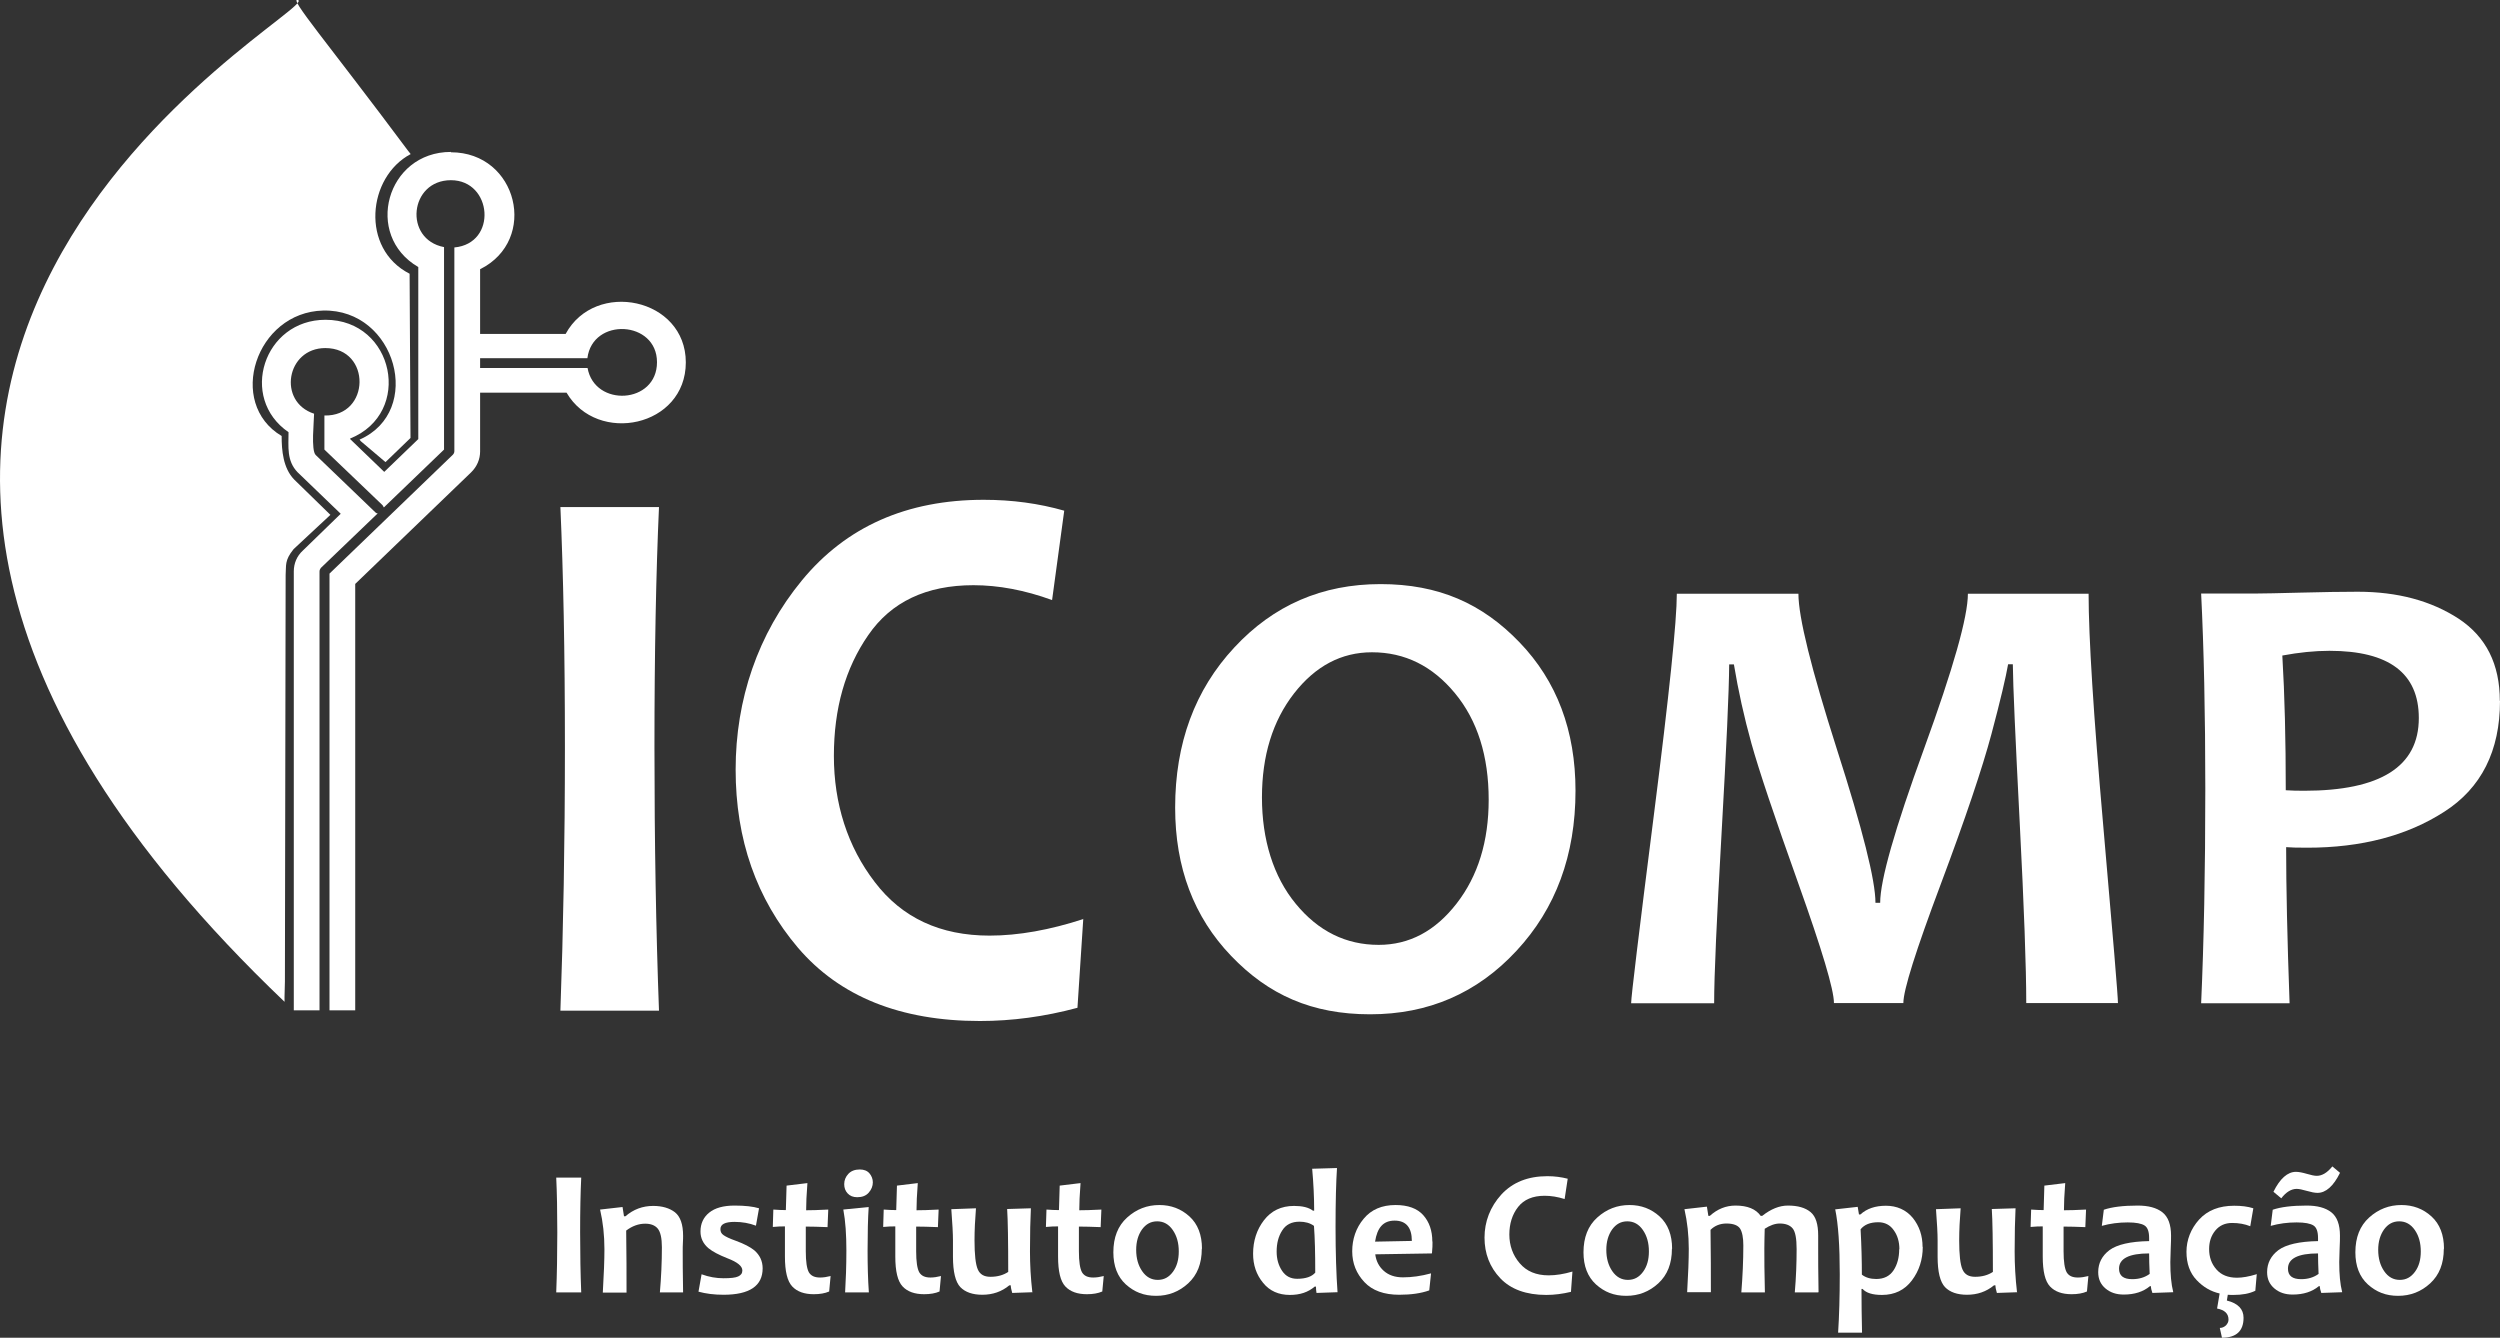 <svg width="114" height="61" viewBox="0 0 114 61" fill="none" xmlns="http://www.w3.org/2000/svg">
<rect x="0" y="0" width="114" height="61" fill="#333333" stroke="none"/>
<g clip-path="url(#clip0_1322_421)">
<path d="M71.843 36.059C71.843 38.994 70.942 41.433 69.149 43.359C67.355 45.293 65.132 46.252 62.479 46.252C59.826 46.252 57.843 45.368 56.141 43.59C54.438 41.813 53.587 39.564 53.587 36.828C53.587 33.894 54.488 31.455 56.281 29.529C58.074 27.594 60.297 26.635 62.95 26.635C65.603 26.635 67.587 27.52 69.289 29.289C70.992 31.058 71.843 33.315 71.843 36.059ZM67.884 36.473C67.884 34.472 67.372 32.852 66.347 31.612C65.322 30.372 64.066 29.744 62.562 29.744C61.165 29.744 59.983 30.372 59.008 31.62C58.033 32.877 57.545 34.456 57.545 36.365C57.545 38.275 58.058 39.969 59.091 41.218C60.116 42.466 61.38 43.086 62.868 43.086C64.264 43.086 65.446 42.458 66.421 41.201C67.397 39.945 67.884 38.366 67.884 36.464V36.473Z" fill="white"/>
<path d="M96.57 45.74H92.397C92.397 44.111 92.297 41.375 92.099 37.514C91.901 33.654 91.793 31.248 91.785 30.289H91.57C91.471 30.86 91.223 31.926 90.81 33.472C90.397 35.018 89.628 37.308 88.496 40.325C87.364 43.342 86.793 45.145 86.793 45.74H83.628C83.628 45.128 83.083 43.309 82 40.275C80.917 37.242 80.207 35.125 79.868 33.91C79.529 32.695 79.264 31.488 79.066 30.297H78.851C78.843 31.496 78.727 34.059 78.504 37.986C78.281 41.912 78.165 44.5 78.165 45.748H74.38C74.38 45.459 74.727 42.59 75.421 37.126C76.116 31.662 76.463 28.314 76.463 27.073H82.008C82.008 28.148 82.595 30.504 83.76 34.158C84.934 37.812 85.521 40.151 85.521 41.168H85.736C85.736 40.135 86.405 37.795 87.736 34.142C89.066 30.488 89.736 28.132 89.736 27.073H95.24C95.24 29.049 95.463 32.587 95.909 37.663C96.355 42.747 96.579 45.442 96.579 45.748L96.57 45.74Z" fill="white"/>
<path d="M114 31.959C114 34.241 113.149 35.935 111.455 37.018C109.76 38.109 107.678 38.655 105.207 38.655C104.76 38.655 104.438 38.647 104.248 38.63C104.248 40.424 104.298 42.797 104.405 45.748H100.372C100.496 42.987 100.562 39.73 100.562 35.977C100.562 32.538 100.496 29.562 100.372 27.065H102.868C103.223 27.065 103.901 27.049 104.901 27.024C105.901 26.999 106.777 26.983 107.512 26.983C109.331 26.983 110.86 27.396 112.116 28.214C113.364 29.041 113.992 30.281 113.992 31.959H114ZM110.298 32.744C110.298 30.703 108.942 29.677 106.223 29.677C105.545 29.677 104.826 29.752 104.074 29.892C104.182 31.703 104.231 33.745 104.231 36.035C104.471 36.051 104.744 36.059 105.066 36.059C108.554 36.059 110.298 34.952 110.298 32.744Z" fill="white"/>
<path d="M49.397 41.904L49.132 45.955C47.628 46.36 46.149 46.558 44.686 46.558C41.058 46.558 38.289 45.442 36.388 43.218C34.496 40.986 33.545 38.283 33.545 35.092C33.545 31.901 34.554 28.909 36.57 26.462C38.587 24.015 41.347 22.791 44.859 22.791C46.157 22.791 47.372 22.957 48.529 23.287L47.975 27.363C46.727 26.908 45.529 26.685 44.388 26.685C42.24 26.685 40.636 27.445 39.595 28.958C38.545 30.471 38.025 32.306 38.025 34.472C38.025 36.638 38.645 38.605 39.893 40.226C41.132 41.854 42.876 42.664 45.124 42.664C46.438 42.664 47.868 42.408 49.413 41.904M30.05 46.087H25.554C25.686 42.441 25.76 38.432 25.76 34.075C25.76 29.719 25.686 26.131 25.554 23.122H30.05C29.917 26.081 29.843 29.735 29.843 34.075C29.843 38.415 29.917 42.516 30.05 46.087Z" fill="white"/>
<path d="M26.504 58.933H25.364C25.397 58.107 25.413 57.189 25.413 56.197C25.413 55.205 25.397 54.387 25.364 53.7H26.504C26.471 54.378 26.454 55.205 26.454 56.197C26.454 57.189 26.471 58.115 26.504 58.933Z" fill="white"/>
<path d="M31.157 58.933H30.091C30.149 58.255 30.182 57.569 30.182 56.875C30.182 56.453 30.116 56.172 29.992 56.023C29.868 55.875 29.678 55.8 29.422 55.8C29.116 55.8 28.826 55.908 28.554 56.114C28.57 57.156 28.57 58.098 28.57 58.942H27.488C27.537 58.107 27.562 57.445 27.562 56.966C27.562 56.329 27.496 55.726 27.364 55.156L28.388 55.04L28.454 55.461H28.521C28.884 55.147 29.306 54.99 29.785 54.99C30.198 54.99 30.529 55.089 30.777 55.279C31.025 55.478 31.149 55.833 31.149 56.354C31.149 56.428 31.149 56.536 31.14 56.668C31.132 56.8 31.132 56.933 31.132 57.065C31.132 57.429 31.132 58.049 31.149 58.933H31.157Z" fill="white"/>
<path d="M34.777 57.834C34.777 58.636 34.182 59.041 32.992 59.041C32.562 59.041 32.182 58.991 31.851 58.9L31.992 58.107C32.331 58.231 32.661 58.288 32.992 58.288C33.322 58.288 33.537 58.264 33.661 58.206C33.785 58.148 33.851 58.065 33.851 57.933C33.851 57.735 33.628 57.553 33.174 57.379C32.777 57.222 32.496 57.073 32.314 56.925C32.066 56.718 31.942 56.462 31.942 56.156C31.942 55.8 32.074 55.511 32.339 55.296C32.603 55.081 32.992 54.974 33.496 54.974C33.967 54.974 34.339 55.015 34.612 55.098L34.471 55.891C34.165 55.775 33.843 55.718 33.496 55.718C33.066 55.718 32.851 55.825 32.851 56.048C32.851 56.164 32.893 56.255 32.992 56.321C33.083 56.387 33.264 56.478 33.545 56.577C33.934 56.718 34.215 56.867 34.397 57.015C34.645 57.23 34.777 57.503 34.777 57.842V57.834Z" fill="white"/>
<path d="M37.876 58.181L37.81 58.892C37.62 58.975 37.388 59.016 37.107 59.016C36.678 59.016 36.347 58.9 36.124 58.66C35.901 58.421 35.793 57.974 35.793 57.297C35.793 56.892 35.793 56.437 35.793 55.924C35.653 55.924 35.471 55.924 35.24 55.949L35.264 55.156C35.471 55.172 35.661 55.18 35.835 55.18C35.835 55.04 35.851 54.668 35.868 54.064L36.818 53.949C36.777 54.478 36.76 54.891 36.76 55.188C36.983 55.188 37.322 55.18 37.769 55.156L37.736 55.957C37.331 55.941 37 55.932 36.744 55.932C36.744 56.288 36.744 56.66 36.744 57.057C36.744 57.536 36.793 57.85 36.884 58.016C36.983 58.181 37.149 58.255 37.397 58.255C37.545 58.255 37.703 58.231 37.868 58.189L37.876 58.181Z" fill="white"/>
<path d="M39.62 58.933H38.537C38.57 58.38 38.595 57.743 38.595 57.024C38.595 56.304 38.554 55.684 38.455 55.155L39.612 55.04C39.578 55.56 39.562 56.222 39.562 57.024C39.562 57.71 39.578 58.346 39.62 58.933ZM39.802 53.907C39.802 54.089 39.736 54.246 39.612 54.387C39.488 54.527 39.314 54.593 39.091 54.593C38.901 54.593 38.76 54.535 38.653 54.42C38.545 54.304 38.496 54.163 38.496 53.998C38.496 53.816 38.562 53.659 38.686 53.527C38.81 53.395 38.983 53.328 39.207 53.328C39.397 53.328 39.545 53.386 39.645 53.502C39.744 53.618 39.802 53.758 39.802 53.924V53.907Z" fill="white"/>
<path d="M42.909 58.181L42.843 58.892C42.653 58.975 42.422 59.016 42.141 59.016C41.711 59.016 41.38 58.9 41.157 58.66C40.934 58.421 40.826 57.974 40.826 57.297C40.826 56.892 40.826 56.437 40.826 55.924C40.686 55.924 40.504 55.924 40.273 55.949L40.297 55.156C40.504 55.172 40.694 55.18 40.868 55.18C40.868 55.04 40.884 54.668 40.901 54.064L41.851 53.949C41.81 54.478 41.793 54.891 41.793 55.188C42.017 55.188 42.355 55.18 42.802 55.156L42.769 55.957C42.364 55.941 42.033 55.932 41.777 55.932C41.777 56.288 41.777 56.66 41.777 57.057C41.777 57.536 41.826 57.85 41.917 58.016C42.017 58.181 42.182 58.255 42.43 58.255C42.578 58.255 42.736 58.231 42.901 58.189L42.909 58.181Z" fill="white"/>
<path d="M47.099 58.925L46.157 58.958C46.116 58.818 46.091 58.702 46.091 58.611H46.025C45.678 58.9 45.264 59.041 44.793 59.041C44.355 59.041 44.017 58.925 43.793 58.694C43.57 58.462 43.455 57.999 43.455 57.305C43.455 57.222 43.455 57.106 43.455 56.958C43.455 56.809 43.455 56.676 43.455 56.561C43.455 56.263 43.43 55.792 43.38 55.139L44.504 55.098C44.463 55.61 44.438 56.098 44.438 56.561C44.438 57.214 44.488 57.66 44.587 57.883C44.686 58.115 44.876 58.222 45.165 58.222C45.479 58.222 45.752 58.148 45.975 57.999C45.975 56.594 45.959 55.635 45.926 55.131L47.008 55.098C46.983 55.602 46.967 56.263 46.967 57.065C46.967 57.66 47 58.28 47.074 58.917L47.099 58.925Z" fill="white"/>
<path d="M50.331 58.181L50.264 58.892C50.074 58.975 49.843 59.016 49.562 59.016C49.132 59.016 48.802 58.9 48.578 58.66C48.355 58.421 48.248 57.974 48.248 57.297C48.248 56.892 48.248 56.437 48.248 55.924C48.107 55.924 47.926 55.924 47.694 55.949L47.719 55.156C47.926 55.172 48.116 55.18 48.289 55.18C48.289 55.04 48.306 54.668 48.322 54.064L49.273 53.949C49.231 54.478 49.215 54.891 49.215 55.188C49.438 55.188 49.777 55.18 50.223 55.156L50.19 55.957C49.785 55.941 49.455 55.932 49.198 55.932C49.198 56.288 49.198 56.66 49.198 57.057C49.198 57.536 49.248 57.85 49.339 58.016C49.438 58.181 49.603 58.255 49.851 58.255C50 58.255 50.157 58.231 50.322 58.189L50.331 58.181Z" fill="white"/>
<path d="M54.802 56.941C54.802 57.619 54.595 58.14 54.182 58.52C53.769 58.9 53.281 59.09 52.719 59.09C52.157 59.09 51.727 58.917 51.339 58.57C50.959 58.222 50.769 57.735 50.769 57.106C50.769 56.428 50.975 55.899 51.397 55.519C51.818 55.139 52.306 54.949 52.868 54.949C53.397 54.949 53.859 55.122 54.24 55.47C54.62 55.817 54.81 56.313 54.81 56.941H54.802ZM53.752 57.065C53.752 56.676 53.661 56.354 53.479 56.09C53.297 55.825 53.058 55.693 52.769 55.693C52.479 55.693 52.256 55.817 52.074 56.065C51.901 56.313 51.81 56.619 51.81 56.991C51.81 57.379 51.901 57.702 52.083 57.966C52.264 58.231 52.504 58.363 52.793 58.363C53.083 58.363 53.306 58.239 53.488 57.991C53.669 57.743 53.752 57.437 53.752 57.065Z" fill="white"/>
<path d="M60.983 58.925L60.033 58.958C60.017 58.867 60.008 58.768 60.008 58.669H59.95C59.653 58.925 59.281 59.049 58.818 59.049C58.306 59.049 57.893 58.867 57.595 58.495C57.289 58.123 57.141 57.685 57.141 57.172C57.141 56.586 57.306 56.073 57.636 55.643C57.967 55.213 58.422 54.99 59.008 54.99C59.388 54.99 59.669 55.056 59.868 55.205H59.926C59.926 54.577 59.893 53.94 59.835 53.295L60.967 53.262C60.926 53.882 60.901 54.783 60.901 55.949C60.901 57.115 60.934 58.132 60.992 58.933L60.983 58.925ZM59.975 58.016C59.975 57.164 59.959 56.453 59.917 55.9C59.736 55.767 59.512 55.709 59.256 55.709C58.901 55.709 58.636 55.842 58.471 56.106C58.297 56.371 58.215 56.693 58.215 57.073C58.215 57.412 58.297 57.702 58.463 57.95C58.628 58.198 58.859 58.313 59.149 58.313C59.545 58.313 59.818 58.214 59.975 58.032V58.016Z" fill="white"/>
<path d="M65.322 56.619C65.322 56.759 65.322 56.933 65.297 57.156L62.711 57.197C62.752 57.503 62.876 57.751 63.099 57.95C63.322 58.148 63.611 58.247 63.975 58.247C64.38 58.247 64.802 58.189 65.256 58.065L65.174 58.842C64.802 58.975 64.347 59.041 63.802 59.041C63.116 59.041 62.578 58.851 62.215 58.462C61.851 58.074 61.661 57.611 61.661 57.057C61.661 56.503 61.835 55.99 62.182 55.577C62.529 55.155 63.017 54.949 63.636 54.949C64.207 54.949 64.628 55.106 64.901 55.412C65.174 55.718 65.314 56.123 65.314 56.61L65.322 56.619ZM64.38 56.586C64.38 55.974 64.116 55.66 63.595 55.66C63.074 55.66 62.802 55.982 62.703 56.619L64.38 56.586Z" fill="white"/>
<path d="M71.703 57.983L71.636 58.908C71.256 58.999 70.884 59.049 70.512 59.049C69.595 59.049 68.893 58.793 68.413 58.288C67.934 57.784 67.694 57.164 67.694 56.437C67.694 55.709 67.95 55.031 68.463 54.469C68.975 53.915 69.669 53.634 70.562 53.634C70.893 53.634 71.198 53.676 71.488 53.75L71.347 54.676C71.033 54.577 70.727 54.527 70.438 54.527C69.893 54.527 69.488 54.701 69.223 55.04C68.959 55.379 68.826 55.8 68.826 56.296C68.826 56.792 68.984 57.239 69.297 57.602C69.612 57.974 70.05 58.156 70.62 58.156C70.95 58.156 71.314 58.098 71.703 57.983Z" fill="white"/>
<path d="M76.24 56.941C76.24 57.619 76.033 58.14 75.62 58.52C75.207 58.9 74.719 59.09 74.157 59.09C73.595 59.09 73.165 58.917 72.777 58.57C72.397 58.222 72.207 57.735 72.207 57.106C72.207 56.428 72.413 55.899 72.835 55.519C73.256 55.139 73.744 54.949 74.306 54.949C74.835 54.949 75.297 55.122 75.678 55.47C76.058 55.817 76.248 56.313 76.248 56.941H76.24ZM75.19 57.065C75.19 56.676 75.099 56.354 74.917 56.09C74.736 55.825 74.496 55.693 74.207 55.693C73.917 55.693 73.694 55.817 73.512 56.065C73.339 56.313 73.248 56.619 73.248 56.991C73.248 57.379 73.339 57.702 73.521 57.966C73.703 58.231 73.942 58.363 74.231 58.363C74.521 58.363 74.744 58.239 74.926 57.991C75.107 57.743 75.19 57.437 75.19 57.065Z" fill="white"/>
<path d="M82.909 58.933H81.843C81.901 58.255 81.926 57.594 81.926 56.958C81.926 56.478 81.868 56.164 81.744 56.015C81.62 55.866 81.421 55.792 81.157 55.792C80.942 55.792 80.711 55.875 80.471 56.032C80.463 56.362 80.454 56.668 80.454 56.933C80.454 57.379 80.454 58.049 80.479 58.933H79.405C79.463 58.198 79.496 57.487 79.496 56.792C79.496 56.437 79.446 56.181 79.347 56.023C79.248 55.875 79.041 55.792 78.727 55.792C78.438 55.792 78.19 55.891 78 56.081C78.016 57.139 78.016 58.09 78.016 58.925H76.934C76.984 58.09 77.008 57.429 77.008 56.949C77.008 56.321 76.942 55.718 76.81 55.139L77.835 55.023L77.901 55.445H77.967C78.314 55.131 78.703 54.974 79.141 54.974C79.686 54.974 80.066 55.131 80.289 55.445H80.355C80.752 55.131 81.141 54.974 81.529 54.974C81.984 54.974 82.322 55.073 82.562 55.271C82.802 55.47 82.909 55.825 82.909 56.338C82.909 56.387 82.909 56.486 82.909 56.627C82.909 56.767 82.909 56.867 82.909 56.916C82.909 57.363 82.909 58.032 82.926 58.917L82.909 58.933Z" fill="white"/>
<path d="M87.678 56.858C87.678 57.437 87.512 57.95 87.182 58.388C86.851 58.826 86.397 59.049 85.818 59.049C85.388 59.049 85.099 58.958 84.934 58.776H84.884C84.884 59.429 84.893 60.099 84.909 60.769H83.818C83.868 60 83.893 59.115 83.893 58.107C83.893 56.809 83.826 55.825 83.686 55.147L84.711 55.032L84.769 55.379H84.835C85.124 55.114 85.512 54.982 86 54.982C86.488 54.982 86.917 55.164 87.223 55.536C87.521 55.908 87.669 56.346 87.669 56.858H87.678ZM86.612 56.966C86.612 56.627 86.529 56.338 86.355 56.098C86.19 55.858 85.95 55.734 85.653 55.734C85.281 55.734 85.016 55.842 84.843 56.056C84.884 56.809 84.901 57.495 84.901 58.123C85.066 58.255 85.289 58.322 85.554 58.322C85.909 58.322 86.174 58.189 86.347 57.925C86.521 57.66 86.603 57.338 86.603 56.966H86.612Z" fill="white"/>
<path d="M92 58.925L91.058 58.958C91.016 58.818 90.992 58.702 90.992 58.611H90.926C90.579 58.9 90.165 59.041 89.694 59.041C89.256 59.041 88.917 58.925 88.694 58.694C88.471 58.462 88.355 57.999 88.355 57.305C88.355 57.222 88.355 57.106 88.355 56.958C88.355 56.809 88.355 56.676 88.355 56.561C88.355 56.263 88.331 55.792 88.281 55.139L89.405 55.098C89.364 55.61 89.339 56.098 89.339 56.561C89.339 57.214 89.388 57.66 89.488 57.883C89.587 58.115 89.777 58.222 90.066 58.222C90.38 58.222 90.653 58.148 90.876 57.999C90.876 56.594 90.859 55.635 90.826 55.131L91.909 55.098C91.884 55.602 91.868 56.263 91.868 57.065C91.868 57.66 91.901 58.28 91.975 58.917L92 58.925Z" fill="white"/>
<path d="M95.231 58.181L95.165 58.892C94.975 58.975 94.744 59.016 94.463 59.016C94.033 59.016 93.703 58.9 93.479 58.66C93.256 58.421 93.149 57.974 93.149 57.297C93.149 56.892 93.149 56.437 93.149 55.924C93.008 55.924 92.826 55.924 92.595 55.949L92.62 55.156C92.826 55.172 93.016 55.18 93.19 55.18C93.19 55.04 93.207 54.668 93.223 54.064L94.174 53.949C94.132 54.478 94.116 54.891 94.116 55.188C94.339 55.188 94.678 55.18 95.124 55.156L95.091 55.957C94.686 55.941 94.355 55.932 94.099 55.932C94.099 56.288 94.099 56.66 94.099 57.057C94.099 57.536 94.149 57.85 94.24 58.016C94.339 58.181 94.504 58.255 94.752 58.255C94.901 58.255 95.058 58.231 95.223 58.189L95.231 58.181Z" fill="white"/>
<path d="M99.099 58.925L98.149 58.958C98.107 58.842 98.083 58.743 98.083 58.652H98.033C97.736 58.9 97.339 59.032 96.843 59.032C96.504 59.032 96.231 58.942 96.008 58.752C95.785 58.561 95.678 58.322 95.678 58.008C95.678 57.602 95.851 57.263 96.19 57.007C96.537 56.751 97.141 56.61 98 56.594C98 56.544 98 56.503 98 56.453C98 56.164 97.934 55.974 97.793 55.883C97.653 55.792 97.397 55.742 97.025 55.742C96.62 55.742 96.223 55.792 95.843 55.899L95.934 55.164C96.297 55.04 96.81 54.974 97.479 54.974C97.967 54.974 98.339 55.073 98.603 55.279C98.868 55.486 99 55.842 99 56.346C99 56.462 99 56.66 98.984 56.958C98.975 57.255 98.967 57.454 98.967 57.553C98.967 58.107 99.008 58.561 99.099 58.917V58.925ZM98.025 58.09C98.008 57.726 98 57.42 98 57.156C97.091 57.156 96.628 57.388 96.628 57.85C96.628 58.173 96.826 58.33 97.231 58.33C97.546 58.33 97.81 58.247 98.025 58.09Z" fill="white"/>
<path d="M102.909 58.09L102.843 58.859C102.57 58.991 102.24 59.049 101.851 59.049C101.76 59.049 101.669 59.049 101.587 59.041L101.545 59.305C102.05 59.429 102.306 59.694 102.306 60.091C102.306 60.694 101.975 61 101.322 61L101.223 60.554C101.331 60.554 101.421 60.512 101.504 60.438C101.579 60.355 101.62 60.273 101.62 60.173C101.62 59.901 101.446 59.735 101.099 59.669L101.215 58.983C100.818 58.892 100.471 58.694 100.165 58.371C99.859 58.049 99.703 57.619 99.703 57.082C99.703 56.544 99.901 56.032 100.281 55.61C100.669 55.188 101.198 54.982 101.876 54.982C102.207 54.982 102.496 55.015 102.752 55.098L102.612 55.916C102.364 55.817 102.091 55.767 101.785 55.767C101.463 55.767 101.207 55.883 101.017 56.114C100.826 56.346 100.736 56.627 100.736 56.958C100.736 57.321 100.843 57.627 101.066 57.883C101.289 58.14 101.603 58.264 102.008 58.264C102.248 58.264 102.545 58.214 102.893 58.107L102.909 58.09Z" fill="white"/>
<path d="M106.802 58.925L105.851 58.958C105.81 58.842 105.785 58.743 105.785 58.652H105.736C105.438 58.9 105.041 59.032 104.545 59.032C104.207 59.032 103.934 58.942 103.711 58.752C103.488 58.561 103.38 58.322 103.38 58.008C103.38 57.602 103.554 57.264 103.893 57.007C104.24 56.751 104.843 56.61 105.702 56.594C105.702 56.544 105.702 56.503 105.702 56.453C105.702 56.164 105.636 55.974 105.496 55.883C105.355 55.792 105.099 55.742 104.727 55.742C104.322 55.742 103.926 55.792 103.545 55.9L103.636 55.164C104 55.04 104.512 54.974 105.182 54.974C105.669 54.974 106.041 55.073 106.306 55.279C106.57 55.486 106.702 55.842 106.702 56.346C106.702 56.462 106.702 56.66 106.686 56.958C106.678 57.255 106.669 57.454 106.669 57.553C106.669 58.107 106.711 58.561 106.802 58.917V58.925ZM106.702 53.486C106.405 54.089 106.058 54.395 105.678 54.395C105.554 54.395 105.388 54.362 105.19 54.304C104.992 54.246 104.835 54.213 104.727 54.213C104.488 54.213 104.248 54.354 104.025 54.643L103.669 54.345C103.967 53.742 104.314 53.436 104.694 53.436C104.826 53.436 104.992 53.469 105.19 53.527C105.388 53.585 105.537 53.618 105.645 53.618C105.884 53.618 106.124 53.477 106.355 53.188L106.711 53.486H106.702ZM105.727 58.09C105.711 57.726 105.702 57.42 105.702 57.156C104.793 57.156 104.331 57.388 104.331 57.85C104.331 58.173 104.529 58.33 104.934 58.33C105.248 58.33 105.512 58.247 105.727 58.09Z" fill="white"/>
<path d="M111.438 56.941C111.438 57.619 111.231 58.14 110.818 58.52C110.405 58.9 109.917 59.09 109.355 59.09C108.793 59.09 108.364 58.917 107.975 58.57C107.595 58.222 107.405 57.735 107.405 57.106C107.405 56.428 107.612 55.899 108.033 55.519C108.455 55.139 108.942 54.949 109.504 54.949C110.033 54.949 110.496 55.122 110.876 55.47C111.256 55.817 111.446 56.313 111.446 56.941H111.438ZM110.388 57.065C110.388 56.676 110.298 56.354 110.116 56.09C109.934 55.825 109.694 55.693 109.405 55.693C109.116 55.693 108.893 55.817 108.711 56.065C108.537 56.313 108.446 56.619 108.446 56.991C108.446 57.379 108.537 57.702 108.719 57.966C108.901 58.231 109.14 58.363 109.43 58.363C109.719 58.363 109.942 58.239 110.124 57.991C110.306 57.743 110.388 57.437 110.388 57.065Z" fill="white"/>
<path fill-rule="evenodd" clip-rule="evenodd" d="M12.983 45.69C-17.174 16.922 14.826 0.396 13.587 -0C13.132 -0.141 14.926 1.934 18.603 6.869L18.727 7.026C16.752 8.068 16.43 11.341 18.678 12.482L18.719 19.972L17.579 21.072L16.446 20.113L16.397 20.046C19.339 18.757 18.066 14.086 14.736 14.161C11.661 14.235 10.322 18.385 12.843 19.881C12.843 20.542 12.909 21.344 13.413 21.865L15.066 23.477L13.389 25.04C12.967 25.56 13.058 25.775 13.025 26.222L12.992 44.756C12.992 45.061 12.967 45.384 12.975 45.681" fill="white"/>
<path d="M21.893 16.773V16.335H26.785C27.017 14.459 29.959 14.607 29.959 16.517C29.959 18.427 27.116 18.584 26.793 16.781H21.884L21.893 16.773ZM20.562 6.928C17.62 6.928 16.578 10.73 19.074 12.177V20.022L17.521 21.518L15.967 20.022V19.997C18.851 18.832 17.983 14.582 14.843 14.582C12.025 14.582 10.876 18.145 13.157 19.708C13.157 20.369 13.066 21.014 13.57 21.535L15.537 23.428L13.81 25.106C13.537 25.354 13.397 25.693 13.397 26.057V44.624V46.07H14.57V26.065C14.57 26.007 14.587 25.957 14.628 25.9L17.223 23.411C17.182 23.411 17.149 23.395 17.124 23.37L14.397 20.749C14.174 20.535 14.322 19.195 14.322 18.865C12.645 18.319 13.058 15.872 14.835 15.872C16.942 15.872 16.901 18.997 14.793 18.947V20.501L17.446 23.039C17.446 23.039 17.488 23.105 17.504 23.139L20.248 20.501V11.268C18.397 10.912 18.669 8.217 20.562 8.217C22.454 8.217 22.694 11.102 20.719 11.284V20.576C20.719 20.642 20.686 20.7 20.645 20.741L15.025 26.156V46.07H16.198V26.627L21.479 21.543C21.752 21.279 21.893 20.94 21.893 20.584V17.906H25.835C27.24 20.303 31.273 19.468 31.273 16.525C31.273 13.582 27.14 12.739 25.793 15.227H21.893V12.276C24.57 10.945 23.603 6.944 20.562 6.944V6.928Z" fill="white"/>
</g>
<defs>
<clipPath id="clip0_1322_421">
<rect width="114" height="61" fill="white"/>
</clipPath>
</defs>
</svg>
